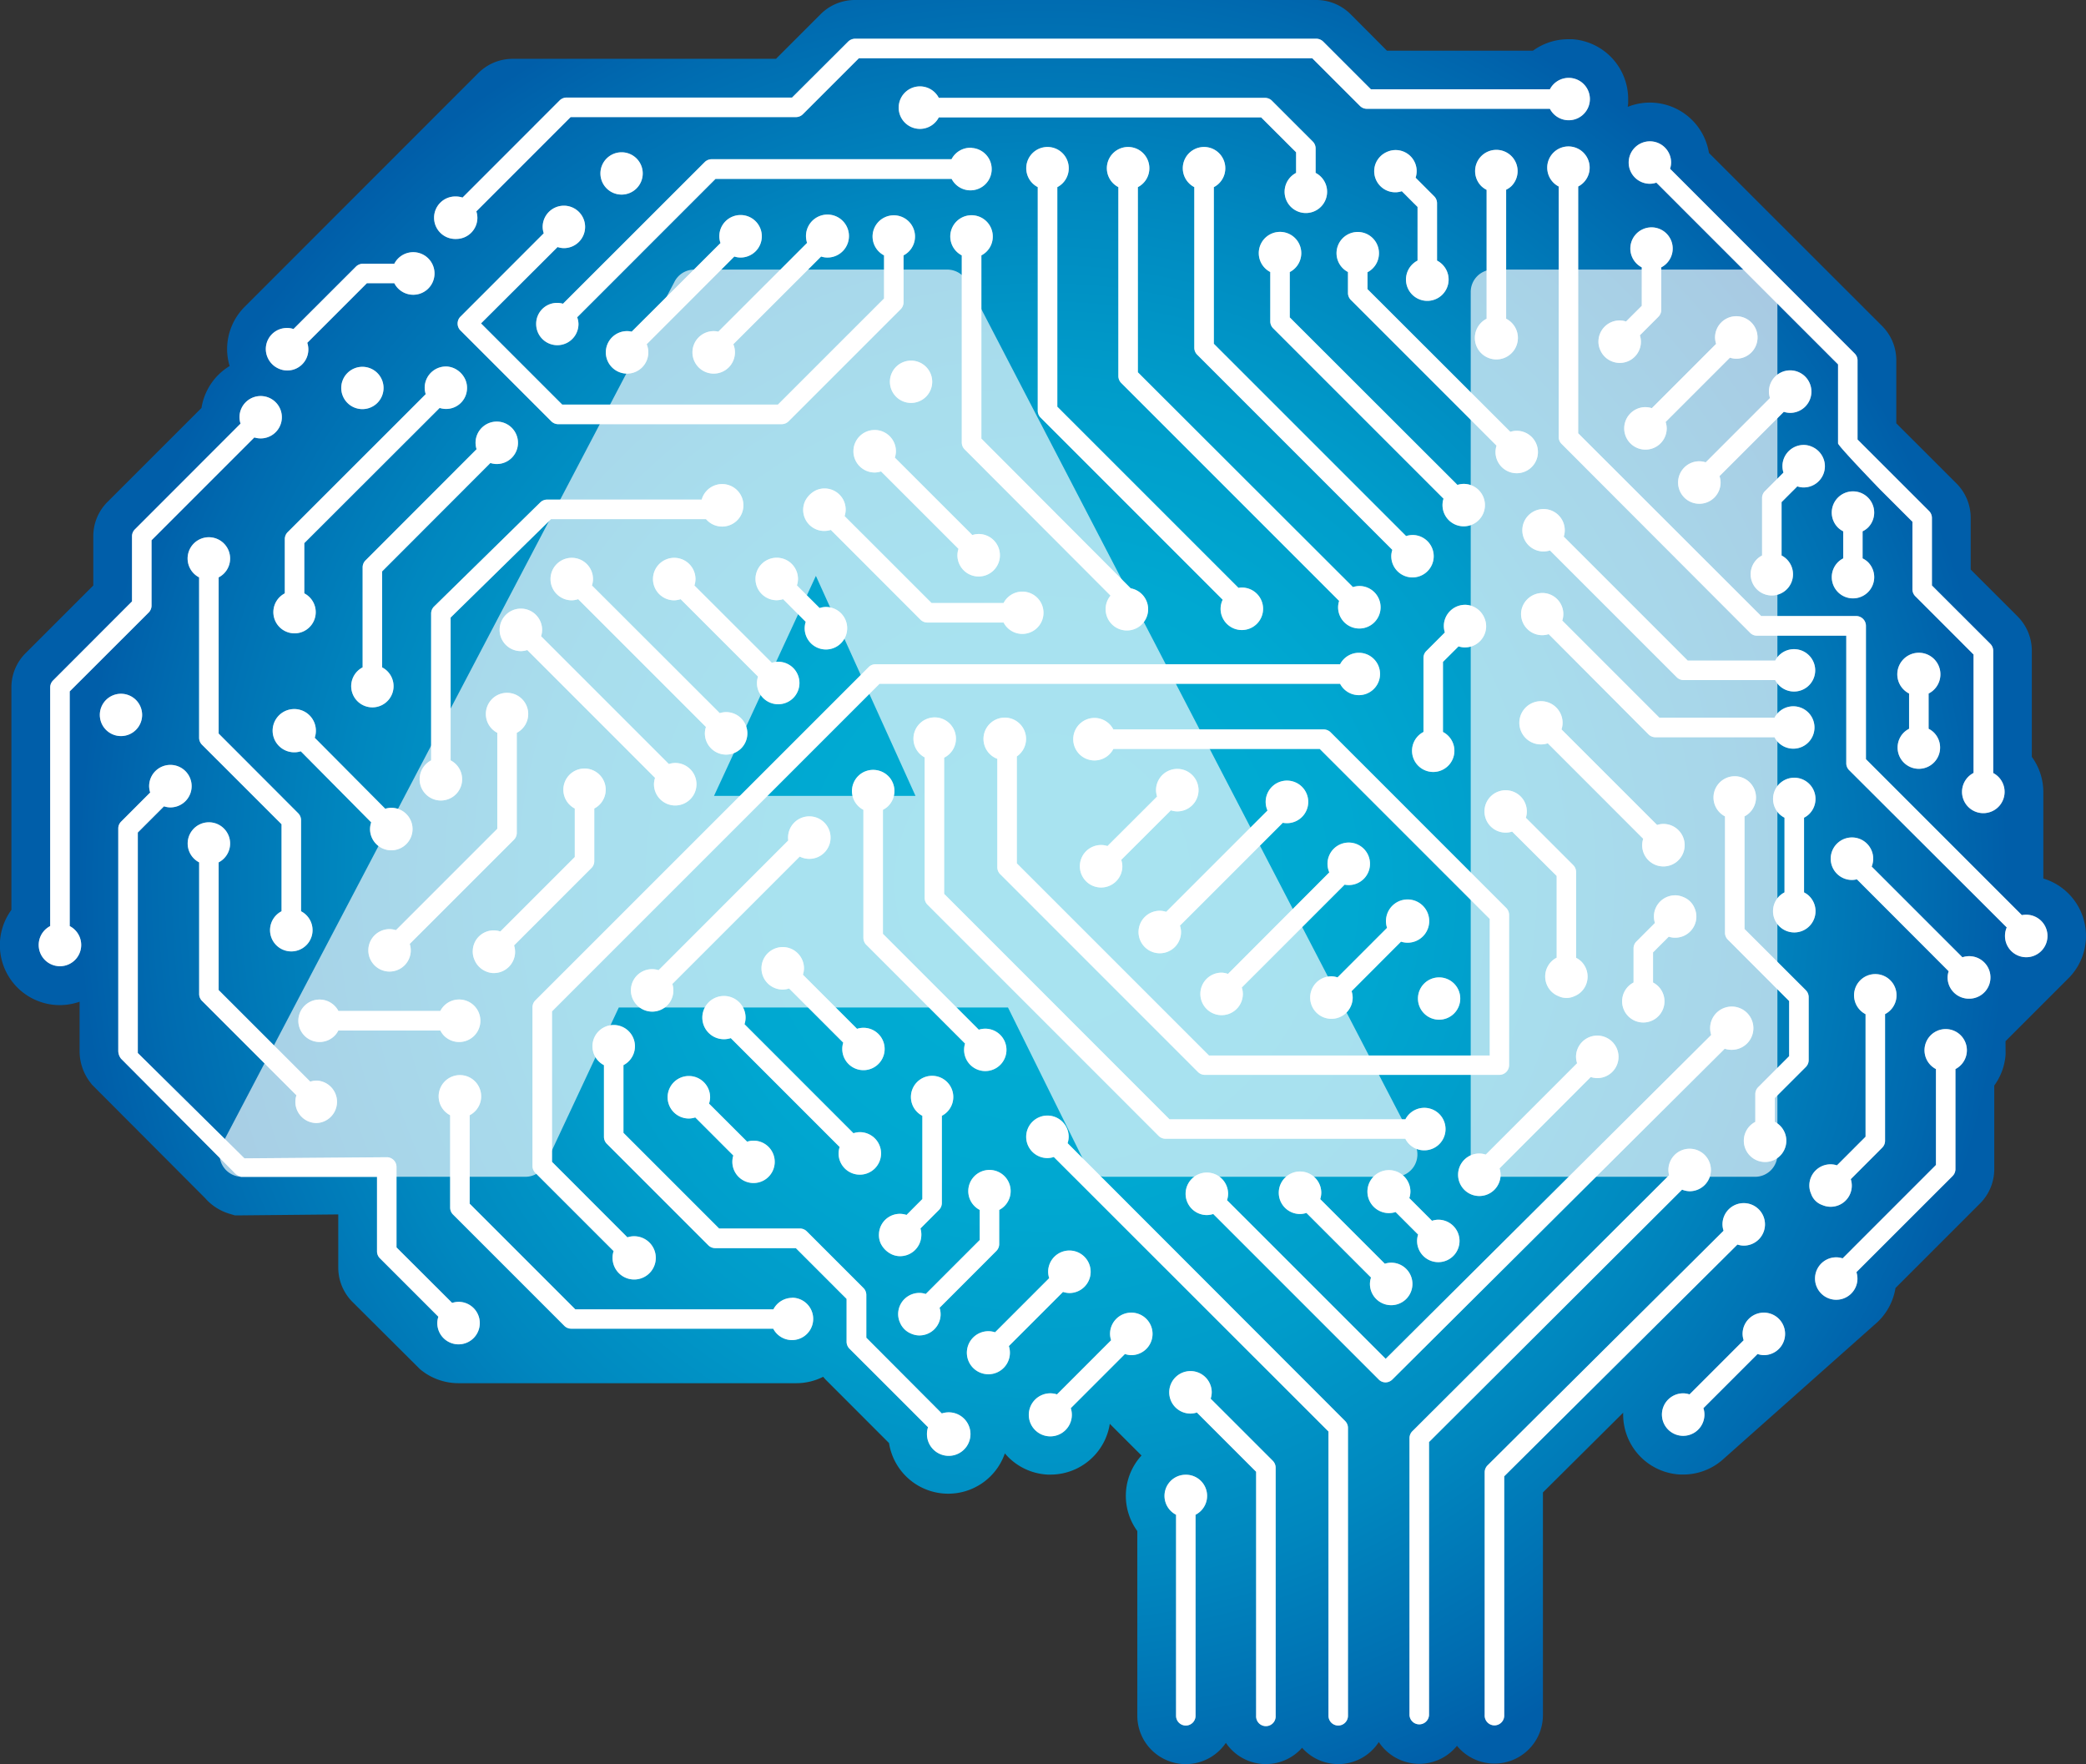 <svg xmlns="http://www.w3.org/2000/svg" xmlns:xlink="http://www.w3.org/1999/xlink" viewBox="0 0 616.42 521.28"><rect x="0" y="0" width="616.42" height="521.28" fill="#333333" stroke="none"/><defs><style>.cls-1{isolation:isolate;}.cls-2{fill:url(#ђV_KѓOѓ_ѓfЃ_ѓVѓ_ѓ_ѓXѓEѓHѓbѓ_7);}.cls-3,.cls-5{mix-blend-mode:overlay;}.cls-4{fill:#fff;}.cls-5{opacity:0.45;}.cls-6{opacity:0.66;}</style><radialGradient id="ђV_KѓOѓ_ѓfЃ_ѓVѓ_ѓ_ѓXѓEѓHѓbѓ_7" cx="308.21" cy="260.64" r="285.42" gradientUnits="userSpaceOnUse"><stop offset="0.13" stop-color="#00acd3"/><stop offset="0.32" stop-color="#00a8d1"/><stop offset="0.52" stop-color="#009cca"/><stop offset="0.72" stop-color="#0087bf"/><stop offset="0.92" stop-color="#006bb0"/><stop offset="1" stop-color="#005ea9"/></radialGradient></defs><g class="cls-1"><g id="Слой_2" data-name="Слой 2"><g id="Brain_background" data-name="Brain background"><path class="cls-2" d="M592.64,307.66l19-19a17.72,17.72,0,0,0-7.83-29.07V234.05a17.63,17.63,0,0,0-3.4-10.4V192.3a14.35,14.35,0,0,0-4.16-10.11l-13.9-13.89V153a14.38,14.38,0,0,0-4.16-10.1l-17.83-17.81V106.47a14.3,14.3,0,0,0-4.17-10.12L505,45.2a17.68,17.68,0,0,0-24-13.63c.05-.36.1-.71.13-1.08V30.4q0-.57,0-1.14a17.71,17.71,0,0,0-16.52-17.67c-.36,0-.76,0-1.2,0a17.78,17.78,0,0,0-10.42,3.39H409.85L399.1,4.19A14.35,14.35,0,0,0,389,0H252.64a14.32,14.32,0,0,0-10.12,4.17L229.31,17.38H151.49a14.36,14.36,0,0,0-10.12,4.18L72.19,90.77a17.72,17.72,0,0,0-5.08,12.41c0,.35,0,.8.06,1.34h0a16.81,16.81,0,0,0,.69,3.64,17.69,17.69,0,0,0-8.32,12.38L31.76,148.32a14.28,14.28,0,0,0-4.19,10.13V173l-20,20a14.25,14.25,0,0,0-4.2,10.13v65.73A17.7,17.7,0,0,0,17.72,297a18,18,0,0,0,5.8-1v14.67a15.2,15.2,0,0,0,3.24,9.29l.44.57L60.58,354a15.41,15.41,0,0,0,7.19,4.64l1.65.49h1.73l28.81-.28v15.73a14.33,14.33,0,0,0,4.18,10.11l19.94,19.86a17.63,17.63,0,0,0,11.41,4.17l99.82,0a17.56,17.56,0,0,0,7.93-1.89c.29.34.58.67.9,1l18.57,18.58a17.71,17.71,0,0,0,34.23,3.05,17.69,17.69,0,0,0,12.69,6.27h.13l.69,0a17.73,17.73,0,0,0,17.5-15l9.37,9.36a17.65,17.65,0,0,0-1.24,22.32V507A14.32,14.32,0,0,0,362.25,515a14.28,14.28,0,0,0,22.52,1.45,14.27,14.27,0,0,0,22.67-1.69,14.33,14.33,0,0,0,23.1,1.11,14.32,14.32,0,0,0,25.4-9.08V441l23.71-23.56c0,.17,0,.36,0,.57a17.74,17.74,0,0,0,16.91,17.7h.82a17.67,17.67,0,0,0,11.54-4.27l45.95-40.84a17.7,17.7,0,0,0,5.25-10l25-25a14.34,14.34,0,0,0,4.19-10.13v-24.7a17.69,17.69,0,0,0,3.35-9.2Z"/></g><g id="Neuro_Circuit" data-name="Neuro Circuit"><g class="cls-3"><path class="cls-4" d="M401.55,192.89a6.28,6.28,0,0,0-5.55,3.39H258.68a2.88,2.88,0,0,0-2,.85l-98.49,98.48a2.92,2.92,0,0,0-.84,2.05v46.9a2.89,2.89,0,0,0,.84,2l23.14,23.13a6.18,6.18,0,0,0-.32,1.88,6.39,6.39,0,1,0,4.39-5.95l-22.28-22.3V298.85l96.79-96.8H396a6.26,6.26,0,1,0,5.55-9.16Z"/><path class="cls-4" d="M362.08,49.75a6.28,6.28,0,1,0-9.16,5.54v47.52a2.9,2.9,0,0,0,.85,2l57.67,57.67a6.42,6.42,0,0,0-.3,1.46,6.27,6.27,0,1,0,6.69-5.84,6.39,6.39,0,0,0-2.32.3l-56.82-56.82V55.3A6.26,6.26,0,0,0,362.08,49.75Z"/><path class="cls-4" d="M407.46,75.44a6.27,6.27,0,1,0-9.13,4.94v6.25a2.92,2.92,0,0,0,.85,2l43.05,43.05a6.87,6.87,0,0,0-.29,1.46,6.27,6.27,0,1,0,6.69-5.83,6,6,0,0,0-2.32.29L404.1,85.44v-5A6.27,6.27,0,0,0,407.46,75.44Z"/><path class="cls-4" d="M384.5,75.44a6.28,6.28,0,1,0-9.13,4.94V95a2.89,2.89,0,0,0,.84,2l50.36,50.36a5.91,5.91,0,0,0-.29,1.46A6.27,6.27,0,1,0,433,143a6,6,0,0,0-2.32.29L381.13,93.79V80.39A6.28,6.28,0,0,0,384.5,75.44Z"/><path class="cls-4" d="M117,274.85a7,7,0,0,0-1.46-.29,6.27,6.27,0,1,0,5.83,6.68,6.41,6.41,0,0,0-.29-2.32l30.79-30.79a2.87,2.87,0,0,0,.84-2V216.54a6.26,6.26,0,1,0-5.76,0V244.9Z"/><path class="cls-4" d="M143.51,287a6.2,6.2,0,0,0,2,.52,6.29,6.29,0,0,0,6.69-5.84,6.38,6.38,0,0,0-.29-2.32l22.86-22.87a2.87,2.87,0,0,0,.84-2V238.91a6.26,6.26,0,1,0-5.76,0v14.33l-22,22a6.18,6.18,0,0,0-8.14,5.54,6.14,6.14,0,0,0,.51,2.87A6.29,6.29,0,0,0,143.51,287Z"/><path class="cls-4" d="M144.91,136.81a7,7,0,0,0,1.46.29,6.27,6.27,0,1,0-5.83-6.69,6.47,6.47,0,0,0,.29,2.33L108,165.6a2.91,2.91,0,0,0-.84,2V197.2a6.26,6.26,0,1,0,5.76,0V168.84Z"/><path class="cls-4" d="M134.19,108.83a6.2,6.2,0,0,0-2-.52,6.28,6.28,0,0,0-6.68,5.84,6.38,6.38,0,0,0,.29,2.32L85,157.25a2.93,2.93,0,0,0-.84,2v16.08a6.26,6.26,0,1,0,5.76,0V160.49l40-39.95A6.18,6.18,0,0,0,138,115a6.1,6.1,0,0,0-.51-2.86A6.65,6.65,0,0,0,134.19,108.83Z"/><path class="cls-4" d="M462.09,158.56a5.73,5.73,0,0,0,.29-1.46,6.27,6.27,0,1,0-6.68,5.84,6.38,6.38,0,0,0,2.32-.29l37.47,37.47a2.91,2.91,0,0,0,2,.84h27.09a6.26,6.26,0,1,0,0-5.76H498.73Z"/><path class="cls-4" d="M450,179a6.19,6.19,0,0,0-.51,2,6.27,6.27,0,0,0,5.83,6.68,6.38,6.38,0,0,0,2.32-.29L487.14,217a2.9,2.9,0,0,0,2,.85h35.23a6.26,6.26,0,1,0,0-5.77h-34l-28.71-28.71a6.22,6.22,0,0,0-5.54-8.14A6.35,6.35,0,0,0,450,179Z"/><path class="cls-4" d="M237.87,148.16a6.22,6.22,0,0,0,5.32,8.72,6.61,6.61,0,0,0,2.32-.29L272,183.1a2.9,2.9,0,0,0,2,.85h22.56a6.25,6.25,0,1,0,0-5.77H275.27L249.58,152.5a6.42,6.42,0,0,0,.3-1.46,6.23,6.23,0,0,0-8.71-6.18A7,7,0,0,0,237.87,148.16Z"/><path class="cls-4" d="M544.5,371.83a7,7,0,0,0-1.46-.29,6.27,6.27,0,1,0,5.83,6.69,6.38,6.38,0,0,0-.29-2.32L577,347.5a2.89,2.89,0,0,0,.84-2V315.9a6.26,6.26,0,1,0-5.76,0v28.34Z"/><path class="cls-4" d="M465.2,294.38a6.21,6.21,0,0,0,1.79-1.07,6.28,6.28,0,0,0,.6-8.86,6.18,6.18,0,0,0-1.85-1.43V257.64a2.89,2.89,0,0,0-.84-2l-14-14a6.26,6.26,0,1,0-4.06,4.09L460,258.83V283a5.56,5.56,0,0,0-1.24.82,6.28,6.28,0,0,0-.6,8.86,6.18,6.18,0,0,0,2.38,1.67A5.47,5.47,0,0,0,465.2,294.38Z"/><path class="cls-4" d="M269.25,394.08a6.19,6.19,0,0,0,2,.51,6.27,6.27,0,0,0,6.69-5.83,6.36,6.36,0,0,0-.29-2.32l16.77-16.79a2.9,2.9,0,0,0,.85-2V357.52a6.26,6.26,0,1,0-5.76,0v8.89l-15.95,15.95a6.2,6.2,0,0,0-1.46-.3,6.27,6.27,0,0,0-6.68,5.84,6.1,6.1,0,0,0,.51,2.86A6,6,0,0,0,269.25,394.08Z"/><path class="cls-4" d="M263.55,370.66a6,6,0,0,0,2,.51,6.27,6.27,0,0,0,6.69-5.83A6.38,6.38,0,0,0,272,363l5.48-5.49a2.89,2.89,0,0,0,.84-2v-25.8a6.26,6.26,0,1,0-5.76,0V354.3L267.88,359a6.18,6.18,0,0,0-8.14,5.54,6.1,6.1,0,0,0,.5,2.86A6.9,6.9,0,0,0,263.55,370.66Z"/><path class="cls-4" d="M497.43,265.08a6.19,6.19,0,0,0-2-.51,6.28,6.28,0,0,0-6.68,5.84,6.38,6.38,0,0,0,.29,2.32l-5.48,5.48a2.89,2.89,0,0,0-.84,2v10.11a6.26,6.26,0,1,0,5.76,0v-8.9l4.64-4.64a5.91,5.91,0,0,0,1.46.29,6.27,6.27,0,0,0,6.69-5.83,6.14,6.14,0,0,0-.51-2.87A5.85,5.85,0,0,0,497.43,265.08Z"/><path class="cls-4" d="M435.36,179.24a6.19,6.19,0,0,0-2-.51,6.29,6.29,0,0,0-6.69,5.84,6.38,6.38,0,0,0,.29,2.32l-5.48,5.48a2.89,2.89,0,0,0-.84,2v21.92a6.26,6.26,0,1,0,5.76,0v-20.7L431,191a6.41,6.41,0,0,0,1.46.29,6.27,6.27,0,0,0,6.69-5.83,6.14,6.14,0,0,0-.51-2.87A6.32,6.32,0,0,0,435.36,179.24Z"/><path class="cls-4" d="M535.42,132a6.19,6.19,0,0,0-2-.51,6.29,6.29,0,0,0-6.69,5.84,6.38,6.38,0,0,0,.29,2.32l-5.48,5.49a2.85,2.85,0,0,0-.84,2v17a6.26,6.26,0,1,0,5.76,0V148.37l4.65-4.65a6.2,6.2,0,0,0,1.46.3,6.27,6.27,0,0,0,6.68-5.84,6.14,6.14,0,0,0-.5-2.87A6.33,6.33,0,0,0,535.42,132Z"/><path class="cls-4" d="M406.6,48.1a6.23,6.23,0,0,0,6.18,8.7,6.42,6.42,0,0,0,1.46-.3l4.65,4.65V77a6.3,6.3,0,1,0,5.76,0V60a2.9,2.9,0,0,0-.85-2l-5.48-5.49a6.36,6.36,0,0,0,.3-2.32,6.22,6.22,0,0,0-8.72-5.32A6.35,6.35,0,0,0,406.6,48.1Z"/><path class="cls-4" d="M82.39,108.94a6.21,6.21,0,0,0,8.41-7.64l17.61-17.61h8.11a6.29,6.29,0,1,0,0-5.76h-9.32a2.93,2.93,0,0,0-2,.84L86.73,97.22a6,6,0,0,0-2.32-.29,6.21,6.21,0,0,0-5.33,8.71A6.35,6.35,0,0,0,82.39,108.94Z"/><path class="cls-4" d="M476.16,106.72a6.24,6.24,0,0,0,8.43-7.64l5.48-5.49a2.89,2.89,0,0,0,.84-2V79a6.26,6.26,0,1,0-5.76,0V90.36L480.5,95a6.2,6.2,0,0,0-1.46-.3,6.27,6.27,0,0,0-6.68,5.84,6,6,0,0,0,.51,2.87A6.24,6.24,0,0,0,476.16,106.72Z"/><path class="cls-4" d="M538.48,356.07a6.24,6.24,0,0,0,8.43-7.64l9.29-9.31a2.85,2.85,0,0,0,.84-2V299.66a6.26,6.26,0,0,0-2.45-11.81,6.27,6.27,0,0,0-3.31,11.83v36.21l-8.46,8.46a5.82,5.82,0,0,0-1.46-.29,6.26,6.26,0,0,0-6.68,5.83,6,6,0,0,0,.51,2.87A5.33,5.33,0,0,0,538.48,356.07Z"/><path class="cls-4" d="M255.69,227.93a6.26,6.26,0,0,0-.55,11.37v37.83a2.92,2.92,0,0,0,.85,2.05l29.19,29.18a6.26,6.26,0,1,0,4.06-4.09l-28.33-28.33V239.29a6.73,6.73,0,0,0,1.25-.82,6.28,6.28,0,0,0,.6-8.86,6.35,6.35,0,0,0-7.06-1.68Z"/><path class="cls-4" d="M339.64,49.75a6.28,6.28,0,1,0-9.16,5.54v55.87a2.89,2.89,0,0,0,.84,2l64.4,64.4a6.49,6.49,0,0,0-.31,1.88,6.28,6.28,0,1,0,6.28-6.28,6.51,6.51,0,0,0-1.89.32L336.24,110V55.3A6.27,6.27,0,0,0,339.64,49.75Z"/><path class="cls-4" d="M267,89.39V75.46a6.27,6.27,0,1,0-5.76,0V88.2l-31.37,31.36H166.14l-24-24L164.76,73a6.13,6.13,0,0,0,1.88.32,6.27,6.27,0,1,0-6.28-6.27,6.18,6.18,0,0,0,.32,1.88L136.06,93.57a2.89,2.89,0,0,0,0,4.07l26.85,26.85a2.94,2.94,0,0,0,2,.85h66.12a2.94,2.94,0,0,0,2-.85l33.06-33.06A2.93,2.93,0,0,0,267,89.39Z"/><path class="cls-4" d="M315.82,49.75a6.28,6.28,0,1,0-9.16,5.54v66.12a2.86,2.86,0,0,0,.85,2l53.8,53.81a6.12,6.12,0,0,0-.62,2.66,6.28,6.28,0,1,0,6.28-6.27,5.78,5.78,0,0,0-1,.1l-53.53-53.53V55.3A6.27,6.27,0,0,0,315.82,49.75Z"/><path class="cls-4" d="M293.37,69.92a6.28,6.28,0,1,0-9.16,5.54V130.8a2.9,2.9,0,0,0,.85,2L328.17,176a6.21,6.21,0,0,0-1.45,4,6.28,6.28,0,1,0,7.4-6.16L290,129.61V75.46A6.23,6.23,0,0,0,293.37,69.92Z"/><path class="cls-4" d="M513.09,106a6.28,6.28,0,1,0-6.29-6.27,6.5,6.5,0,0,0,.32,1.88l-19,19a6.49,6.49,0,0,0-1.88-.31,6.28,6.28,0,1,0,6.28,6.27,6.18,6.18,0,0,0-.32-1.88l19-19A6.19,6.19,0,0,0,513.09,106Z"/><path class="cls-4" d="M534.47,313.29V294.6a2.93,2.93,0,0,0-.84-2l-18.12-18.1V241.23a6.28,6.28,0,1,0-5.77,0v34.42a2.89,2.89,0,0,0,.84,2L528.7,295.8v16.29l-9.15,9.16a2.9,2.9,0,0,0-.85,2v8.25a6.28,6.28,0,1,0,5.77,0v-7.06l9.16-9.16A2.89,2.89,0,0,0,534.47,313.29Z"/><path class="cls-4" d="M387.87,41.77l-12-12a2.88,2.88,0,0,0-2-.85H277.42a6.28,6.28,0,1,0,0,5.77h95.26L383,45v6.09a6.28,6.28,0,1,0,5.77,0V43.81A2.88,2.88,0,0,0,387.87,41.77Z"/><path class="cls-4" d="M446.62,55a6.28,6.28,0,1,0-8.88,0,6.4,6.4,0,0,0,1.56,1.1V94.19a5.92,5.92,0,0,0-1.55,1.1,6.36,6.36,0,1,0,7.32-1.11V56.06A6.18,6.18,0,0,0,446.62,55Z"/><path class="cls-4" d="M472,318.57a6.28,6.28,0,1,0-6.28-6.27,6.43,6.43,0,0,0,.32,1.87l-27,27a6.18,6.18,0,0,0-1.88-.32,6.28,6.28,0,1,0,6.27,6.28,6.44,6.44,0,0,0-.31-1.88l26.95-27A6.24,6.24,0,0,0,472,318.57Z"/><path class="cls-4" d="M581.8,295.1a6.28,6.28,0,1,0-1.9-12.23l-26.81-26.81a6.39,6.39,0,0,0,.45-2.32,6.28,6.28,0,1,0-6.27,6.28,6.17,6.17,0,0,0,1.44-.19L575.84,287a6.05,6.05,0,0,0-.32,1.86A6.28,6.28,0,0,0,581.8,295.1Z"/><path class="cls-4" d="M529,122a6.28,6.28,0,1,0-6.28-6.27,6.18,6.18,0,0,0,.32,1.88l-19,19a6.49,6.49,0,0,0-1.88-.31,6.28,6.28,0,1,0,6.28,6.27,6.18,6.18,0,0,0-.32-1.88l19-19A6.19,6.19,0,0,0,529,122Z"/><path class="cls-4" d="M342.72,269.12A6.28,6.28,0,1,0,349,275.4a6.13,6.13,0,0,0-.32-1.88l30.4-30.4a6,6,0,0,0,1.21.12,6.29,6.29,0,1,0-5.74-3.74L344.6,269.44A6.18,6.18,0,0,0,342.72,269.12Z"/><path class="cls-4" d="M361,287.41a6.28,6.28,0,1,0,6.27,6.27,6.18,6.18,0,0,0-.32-1.88l30.39-30.39a6.89,6.89,0,0,0,1.21.12,6.28,6.28,0,1,0-6.27-6.28,6.47,6.47,0,0,0,.53,2.53l-29.94,30A6.11,6.11,0,0,0,361,287.41Z"/><path class="cls-4" d="M420.84,339.91a6.28,6.28,0,1,0-5.54-9.16H345.6L279,264.13V223.89a6.28,6.28,0,1,0-5.76-.09v41.53a2.85,2.85,0,0,0,.84,2l68.3,68.31a2.9,2.9,0,0,0,2,.85h70.9A6.23,6.23,0,0,0,420.84,339.91Z"/><path class="cls-4" d="M325.38,249.69a6.28,6.28,0,1,0,6.28,6.27,6.13,6.13,0,0,0-.33-1.88L346,239.44a6.18,6.18,0,0,0,1.88.32,6.28,6.28,0,1,0-6.27-6.28,6.56,6.56,0,0,0,.31,1.89L327.26,250A5.89,5.89,0,0,0,325.38,249.69Z"/><path class="cls-4" d="M393.44,288.49a6.28,6.28,0,1,0,6.28,6.28,6.57,6.57,0,0,0-.32-1.89L414,278.25a6.55,6.55,0,0,0,1.88.31,6.39,6.39,0,1,0-6-4.39l-14.64,14.64A6.18,6.18,0,0,0,393.44,288.49Z"/><path class="cls-4" d="M445.1,316.76a2.89,2.89,0,0,0,.84-2V270.3a2.9,2.9,0,0,0-.84-2l-51.91-51.92a2.93,2.93,0,0,0-2-.84H329a6.28,6.28,0,1,0,0,5.77h61l50.23,50.23v40.35H357.25l-56.77-56.77v-31.6a6.29,6.29,0,1,0-5.77.71v32.08a2.9,2.9,0,0,0,.85,2L354,316.76a2.9,2.9,0,0,0,2,.85h87A2.9,2.9,0,0,0,445.1,316.76Z"/><path class="cls-4" d="M162.83,153.39h45.79a6.28,6.28,0,1,0-1.27-5.76H161.64a2.87,2.87,0,0,0-2,.84l-31.4,30.78a2.93,2.93,0,0,0-.84,2v43.43a6.28,6.28,0,1,0,5.76,0V182.48Z"/><path class="cls-4" d="M234.1,383.5a6.28,6.28,0,0,0-5.55,3.39H170l-31.21-31.21V329.54a6.28,6.28,0,1,0-5.77,0v27.34a2.9,2.9,0,0,0,.85,2l32.89,32.89a2.83,2.83,0,0,0,2,.84h59.73a6.26,6.26,0,1,0,5.55-9.15Z"/><path class="cls-4" d="M376.11,431.65,357.76,413.3a6.49,6.49,0,0,0,.31-1.88,6.28,6.28,0,1,0-6.27,6.28,6.18,6.18,0,0,0,1.88-.32l17.51,17.51V507a2.89,2.89,0,1,0,5.77,0V433.69A2.93,2.93,0,0,0,376.11,431.65Z"/><path class="cls-4" d="M350.41,435.77a6.25,6.25,0,0,0-2.88,11.82V507a2.88,2.88,0,1,0,5.76,0V447.59a6.25,6.25,0,0,0-2.88-11.82Z"/><path class="cls-4" d="M499.29,352a6.28,6.28,0,1,0-6.27-6.28,6.09,6.09,0,0,0,.21,1.54l-75.87,75.65a2.9,2.9,0,0,0-.85,2v81.9a2.89,2.89,0,0,0,5.77,0v-80.7l74.78-74.58A6.36,6.36,0,0,0,499.29,352Z"/><path class="cls-4" d="M232.93,248.35l-38.32,38.33a6.25,6.25,0,0,0-6.32,10.39,6.25,6.25,0,0,0,10.39-6.32l37.64-37.64a6.28,6.28,0,1,0-3.39-4.76Z"/><path class="cls-4" d="M511.67,310.21a6.39,6.39,0,1,0-6-4.39l-96.2,95.7-46.88-46.87a6.18,6.18,0,0,0,.32-1.88,6.28,6.28,0,1,0-6.27,6.27,6.11,6.11,0,0,0,1.87-.32l48.92,48.92a2.83,2.83,0,0,0,2,.84,2.89,2.89,0,0,0,2-.84l98.23-97.75A6.24,6.24,0,0,0,511.67,310.21Z"/><path class="cls-4" d="M315.48,337.8a6.5,6.5,0,0,0,.32-1.88,6.28,6.28,0,1,0-6.28,6.28,6.18,6.18,0,0,0,1.88-.32L392.57,423V507a2.88,2.88,0,1,0,5.76,0v-85.1a2.87,2.87,0,0,0-.84-2Z"/><path class="cls-4" d="M134.8,70.61a6.26,6.26,0,0,0,6.27-6.27,6.49,6.49,0,0,0-.31-1.88L168.62,34.6h66.63a2.88,2.88,0,0,0,2-.85l16.55-16.54H387.77l14.11,14.1a2.87,2.87,0,0,0,2,.84H458a6.26,6.26,0,1,0,0-5.76H405.11L391,12.28a2.93,2.93,0,0,0-2-.84H252.64a3,3,0,0,0-2,.84L234.05,28.83H167.43a2.9,2.9,0,0,0-2.05.84l-28.7,28.71a6.18,6.18,0,0,0-1.88-.32,6.28,6.28,0,1,0,0,12.55Z"/><path class="cls-4" d="M571.47,203.82a6.37,6.37,0,1,0-7.33,1.11v10.42a6.54,6.54,0,0,0-1.55,1.1,6.28,6.28,0,1,0,8.87,0,6.09,6.09,0,0,0-1.55-1.1V204.93A6.18,6.18,0,0,0,571.47,203.82Z"/><path class="cls-4" d="M552,155.89a6.27,6.27,0,1,0-8.88,0,6.36,6.36,0,0,0,1.56,1.11v8a6.13,6.13,0,0,0-1.55,1.11,6.27,6.27,0,1,0,8.87,0A6.18,6.18,0,0,0,550.4,165v-8A6.18,6.18,0,0,0,552,155.89Z"/><path class="cls-4" d="M218.84,76.1a6.28,6.28,0,1,0-6.28-6.28,6,6,0,0,0,.35,2L186.66,98a6.1,6.1,0,0,0-1.36-.16,6.28,6.28,0,1,0,6.28,6.28,6.19,6.19,0,0,0-.48-2.4L217,75.8A6,6,0,0,0,218.84,76.1Z"/><path class="cls-4" d="M244.44,76.1a6.35,6.35,0,1,0-5.94-4.33L212.26,98a6.1,6.1,0,0,0-1.36-.16,6.28,6.28,0,1,0,6.28,6.28,6.19,6.19,0,0,0-.48-2.4L242.64,75.8A6,6,0,0,0,244.44,76.1Z"/><path class="cls-4" d="M316,382.08a6.28,6.28,0,1,0-6.27-6.28,6.17,6.17,0,0,0,.31,1.88l-16,16a6.06,6.06,0,0,0-1.59-.31,6.36,6.36,0,1,0,5.67,4.38l16-16A6.63,6.63,0,0,0,316,382.08Z"/><path class="cls-4" d="M334.3,400.43a6.28,6.28,0,1,0-6.28-6.28,6.18,6.18,0,0,0,.32,1.88l-16,16a6.48,6.48,0,0,0-1.6-.31,6.36,6.36,0,1,0,5.68,4.38l16-16A6.24,6.24,0,0,0,334.3,400.43Z"/><path class="cls-4" d="M521.22,400.43a6.28,6.28,0,1,0-6.28-6.28,6.18,6.18,0,0,0,.32,1.88l-16,16a6.48,6.48,0,0,0-1.6-.31,6.28,6.28,0,1,0,6,6.55,6,6,0,0,0-.3-2.17l16-16A6.24,6.24,0,0,0,521.22,400.43Z"/><path class="cls-4" d="M215.91,306.72l32.21,32.21a6.5,6.5,0,0,0-.32,1.88,6.28,6.28,0,1,0,6.28-6.27,6.18,6.18,0,0,0-1.88.32L220,302.64a6.13,6.13,0,0,0,.32-1.88,6.39,6.39,0,1,0-4.39,6Z"/><path class="cls-4" d="M386.05,358.41l19.09,19.09a6.18,6.18,0,0,0-.32,1.88,6.28,6.28,0,1,0,6.27-6.27,6.43,6.43,0,0,0-1.87.31l-19.09-19.09a6.44,6.44,0,0,0,.31-1.88,6.28,6.28,0,1,0-6.28,6.28A6.19,6.19,0,0,0,386.05,358.41Z"/><path class="cls-4" d="M205.45,330.19l11.25,11.25a6.26,6.26,0,1,0,5.67-4.38,6,6,0,0,0-1.59.3l-11.26-11.25a6.18,6.18,0,0,0,.32-1.88,6.28,6.28,0,1,0-6.28,6.28A6.19,6.19,0,0,0,205.45,330.19Z"/><path class="cls-4" d="M233.18,292.09l16,16a6.26,6.26,0,1,0,5.67-4.38,6,6,0,0,0-1.59.3l-16-16a6.18,6.18,0,0,0,.32-1.88,6.28,6.28,0,1,0-6.28,6.28A6.19,6.19,0,0,0,233.18,292.09Z"/><path class="cls-4" d="M412.37,358.11l6.69,6.69a6,6,0,0,0-.3,2.17,6.27,6.27,0,1,0,6-6.55,6.48,6.48,0,0,0-1.6.31l-6.7-6.7a6.18,6.18,0,0,0,.32-1.88,6.35,6.35,0,1,0-4.39,6Z"/><path class="cls-4" d="M457.34,219.61l28.23,28.24a6.48,6.48,0,0,0-.3,2.17,6.28,6.28,0,1,0,6-6.55,6,6,0,0,0-1.59.3l-28.25-28.24a6.18,6.18,0,0,0,.32-1.88,6.39,6.39,0,1,0-4.39,6Z"/><path class="cls-4" d="M527.33,241.62v22.07a6.46,6.46,0,0,0-1.75,1.32,6.28,6.28,0,1,0,8.87-.4,5.93,5.93,0,0,0-1.35-.91V241.62a6,6,0,0,0,1.55-1.11,6.27,6.27,0,1,0-8.87,0A6.18,6.18,0,0,0,527.33,241.62Z"/><path class="cls-4" d="M130.12,298.72H100A6.13,6.13,0,0,0,98.66,297a6.27,6.27,0,1,0,.4,8.86,5.72,5.72,0,0,0,.91-1.35h30.16a6.16,6.16,0,0,0,1.1,1.55,6.28,6.28,0,1,0,0-8.87A6.44,6.44,0,0,0,130.12,298.72Z"/><path class="cls-4" d="M201.12,177.05,224,199.93a6.18,6.18,0,0,0-.32,1.88,6.28,6.28,0,1,0,6.27-6.27,6.37,6.37,0,0,0-1.87.31L205.2,173a6.18,6.18,0,0,0,.32-1.88,6.28,6.28,0,1,0-6.28,6.27A6.49,6.49,0,0,0,201.12,177.05Z"/><path class="cls-4" d="M260.35,139.3l22.89,22.88a6.18,6.18,0,0,0-.32,1.88,6.28,6.28,0,1,0,6.27-6.27,6.43,6.43,0,0,0-1.87.31l-22.89-22.88a6.18,6.18,0,0,0,.32-1.88,6.28,6.28,0,1,0-6.28,6.28A6.13,6.13,0,0,0,260.35,139.3Z"/><path class="cls-4" d="M231.4,177.05l6.69,6.69a6.48,6.48,0,0,0-.3,2.17,6.28,6.28,0,1,0,6-6.55,6.4,6.4,0,0,0-1.59.31l-6.71-6.7a6.18,6.18,0,0,0,.32-1.88,6.28,6.28,0,1,0-6.28,6.27A6.5,6.5,0,0,0,231.4,177.05Z"/><path class="cls-4" d="M88.88,222l20.81,21a6.19,6.19,0,0,0-.34,2.16,6.28,6.28,0,1,0,6.08-6.46,6.38,6.38,0,0,0-1.59.28L93,218a6.18,6.18,0,0,0,.34-1.87A6.39,6.39,0,1,0,88.88,222Z"/><path class="cls-4" d="M170.85,177.05l37.76,37.76a6.18,6.18,0,0,0-.32,1.88,6.28,6.28,0,1,0,6.28-6.27,6.12,6.12,0,0,0-1.88.31L174.92,173a6.18,6.18,0,0,0,.32-1.88,6.28,6.28,0,1,0-6.28,6.27A6.56,6.56,0,0,0,170.85,177.05Z"/><path class="cls-4" d="M155.81,192.08l37.76,37.77a6.38,6.38,0,0,0-.32,1.88,6.28,6.28,0,1,0,6.28-6.28,6.18,6.18,0,0,0-1.88.32L159.89,188a6.11,6.11,0,0,0,.31-1.87,6.28,6.28,0,1,0-6.27,6.27A6.18,6.18,0,0,0,155.81,192.08Z"/><path class="cls-4" d="M71.22,347.73l40.19,0V369.8a2.89,2.89,0,0,0,.84,2l17.29,17.28a6.13,6.13,0,0,0-.32,1.88,6.28,6.28,0,1,0,6.27-6.28,6.18,6.18,0,0,0-1.88.32L117.17,368.6V344.83a2.87,2.87,0,0,0-2.88-2.88l-42.06.33L40.72,311.15V246l7.74-7.74a6.13,6.13,0,0,0,1.88.32,6.28,6.28,0,1,0-6.27-6.28,6.49,6.49,0,0,0,.31,1.88l-8.58,8.59a2.86,2.86,0,0,0-.85,2v65.81a3.8,3.8,0,0,0,.85,2.29L69,346.24A4.67,4.67,0,0,0,71.22,347.73Z"/><path class="cls-4" d="M255.1,380.55l-16.7-16.7a2.87,2.87,0,0,0-2-.84H212.5l-28.27-28.27v-20a6.28,6.28,0,1,0-5.76,0v21.23a2.93,2.93,0,0,0,.84,2l30,30a2.93,2.93,0,0,0,2,.84h23.86l15,15v12.7a2.93,2.93,0,0,0,.84,2l23.23,23.22a6.18,6.18,0,0,0-.32,1.88,6.43,6.43,0,1,0,4.39-5.95L256,395.28V382.59A2.9,2.9,0,0,0,255.1,380.55Z"/><path class="cls-4" d="M93.56,331.85a6.28,6.28,0,0,0,0-12.55,6.49,6.49,0,0,0-1.88.31L64.61,292.55V254.82a6.27,6.27,0,1,0-5.76,0v38.93a2.89,2.89,0,0,0,.84,2l27.91,27.9a6.18,6.18,0,0,0-.32,1.88A6.28,6.28,0,0,0,93.56,331.85Z"/><path class="cls-4" d="M68,165.06a6.28,6.28,0,1,0-9.16,5.55V218a2.92,2.92,0,0,0,.84,2.05l23.52,23.51v25.71a6.28,6.28,0,1,0,5.76,0V242.31a2.91,2.91,0,0,0-.84-2L64.61,216.76V170.61A6.25,6.25,0,0,0,68,165.06Z"/><path class="cls-4" d="M20.6,273.69V204.3L43.93,181a2.94,2.94,0,0,0,.85-2V159.64l30.38-30.38a6.26,6.26,0,1,0-4.39-5.95,6.43,6.43,0,0,0,.31,1.87L39.86,156.42a2.86,2.86,0,0,0-.85,2v19.29L15.68,201.07a2.88,2.88,0,0,0-.85,2v70.58a6.28,6.28,0,1,0,5.77,0Z"/><path class="cls-4" d="M598.7,270.29a6.36,6.36,0,0,0-1.24.12l-46.07-46.08V184.91a2.9,2.9,0,0,0-2.88-2.88H520.42l-54.06-54V55.11a6.27,6.27,0,1,0-5.76,0v74.05a2.89,2.89,0,0,0,.84,2L517.18,187a2.83,2.83,0,0,0,2,.84h26.4v37.74a2.9,2.9,0,0,0,.85,2L593,274.05a6.2,6.2,0,0,0-.52,2.51,6.28,6.28,0,1,0,6.27-6.27Z"/><path class="cls-4" d="M589,228.51V192.3a2.91,2.91,0,0,0-.85-2.05L570.89,173V153a2.93,2.93,0,0,0-.84-2l-21.14-21.13V106.47a2.85,2.85,0,0,0-.84-2L493.51,49.87a6.16,6.16,0,0,0,.31-1.83,6.27,6.27,0,1,0-6.27,6.26,6,6,0,0,0,1.91-.33l53.69,53.7V131c0,.76,12,13.18,12.52,13.72l9.46,9.45v20a2.89,2.89,0,0,0,.84,2l17.22,17.23v35a6.29,6.29,0,1,0,5.77,0Z"/><path class="cls-4" d="M287.18,43.68a6.25,6.25,0,0,0-6,3.37H210.25a2.93,2.93,0,0,0-2,.84L166.36,89.75a6.18,6.18,0,0,0-7.92,6,6.25,6.25,0,1,0,12.5,0,6,6,0,0,0-.38-2l40.88-40.89h69.77a6.27,6.27,0,1,0,6-9.14Z"/><path class="cls-4" d="M444.5,506.8V436.23l68.92-68.48a6.18,6.18,0,0,0,1.88.32A6.28,6.28,0,1,0,509,361.8a6.11,6.11,0,0,0,.32,1.87L439.58,433a2.9,2.9,0,0,0-.85,2v71.77a2.89,2.89,0,1,0,5.77,0Z"/><path class="cls-4" d="M189.93,51.25A6.25,6.25,0,1,1,183.69,45,6.24,6.24,0,0,1,189.93,51.25Z"/><path class="cls-4" d="M275.47,112.81a6.25,6.25,0,1,1-6.25-6.25A6.25,6.25,0,0,1,275.47,112.81Z"/><path class="cls-4" d="M113.34,114.64a6.25,6.25,0,1,1-6.25-6.25A6.25,6.25,0,0,1,113.34,114.64Z"/><path class="cls-4" d="M431.51,295.06a6.25,6.25,0,1,1-6.25-6.25A6.25,6.25,0,0,1,431.51,295.06Z"/><path class="cls-4" d="M42,211.2A6.25,6.25,0,1,1,35.77,205,6.25,6.25,0,0,1,42,211.2Z"/></g><g class="cls-5"><path class="cls-4" d="M401.55,192.89a6.28,6.28,0,0,0-5.55,3.39H258.68a2.88,2.88,0,0,0-2,.85l-98.49,98.48a2.92,2.92,0,0,0-.84,2.05v46.9a2.89,2.89,0,0,0,.84,2l23.14,23.13a6.18,6.18,0,0,0-.32,1.88,6.39,6.39,0,1,0,4.39-5.95l-22.28-22.3V298.85l96.79-96.8H396a6.26,6.26,0,1,0,5.55-9.16Z"/><path class="cls-4" d="M362.08,49.75a6.28,6.28,0,1,0-9.16,5.54v47.52a2.9,2.9,0,0,0,.85,2l57.67,57.67a6.42,6.42,0,0,0-.3,1.46,6.27,6.27,0,1,0,6.69-5.84,6.39,6.39,0,0,0-2.32.3l-56.82-56.82V55.3A6.26,6.26,0,0,0,362.08,49.75Z"/><path class="cls-4" d="M407.46,75.44a6.27,6.27,0,1,0-9.13,4.94v6.25a2.92,2.92,0,0,0,.85,2l43.05,43.05a6.87,6.87,0,0,0-.29,1.46,6.27,6.27,0,1,0,6.69-5.83,6,6,0,0,0-2.32.29L404.1,85.44v-5A6.27,6.27,0,0,0,407.46,75.44Z"/><path class="cls-4" d="M384.5,75.44a6.28,6.28,0,1,0-9.13,4.94V95a2.89,2.89,0,0,0,.84,2l50.36,50.36a5.91,5.91,0,0,0-.29,1.46A6.27,6.27,0,1,0,433,143a6,6,0,0,0-2.32.29L381.13,93.79V80.39A6.28,6.28,0,0,0,384.5,75.44Z"/><path class="cls-4" d="M117,274.85a7,7,0,0,0-1.46-.29,6.27,6.27,0,1,0,5.83,6.68,6.41,6.41,0,0,0-.29-2.32l30.79-30.79a2.87,2.87,0,0,0,.84-2V216.54a6.26,6.26,0,1,0-5.76,0V244.9Z"/><path class="cls-4" d="M143.51,287a6.2,6.2,0,0,0,2,.52,6.29,6.29,0,0,0,6.69-5.84,6.38,6.38,0,0,0-.29-2.32l22.86-22.87a2.87,2.87,0,0,0,.84-2V238.91a6.26,6.26,0,1,0-5.76,0v14.33l-22,22a6.18,6.18,0,0,0-8.14,5.54,6.14,6.14,0,0,0,.51,2.87A6.29,6.29,0,0,0,143.51,287Z"/><path class="cls-4" d="M144.91,136.81a7,7,0,0,0,1.46.29,6.27,6.27,0,1,0-5.83-6.69,6.47,6.47,0,0,0,.29,2.33L108,165.6a2.91,2.91,0,0,0-.84,2V197.2a6.26,6.26,0,1,0,5.76,0V168.84Z"/><path class="cls-4" d="M134.19,108.83a6.2,6.2,0,0,0-2-.52,6.28,6.28,0,0,0-6.68,5.84,6.38,6.38,0,0,0,.29,2.32L85,157.25a2.93,2.93,0,0,0-.84,2v16.08a6.26,6.26,0,1,0,5.76,0V160.49l40-39.95A6.18,6.18,0,0,0,138,115a6.1,6.1,0,0,0-.51-2.86A6.65,6.65,0,0,0,134.19,108.83Z"/><path class="cls-4" d="M462.09,158.56a5.73,5.73,0,0,0,.29-1.46,6.27,6.27,0,1,0-6.68,5.84,6.38,6.38,0,0,0,2.32-.29l37.47,37.47a2.91,2.91,0,0,0,2,.84h27.09a6.26,6.26,0,1,0,0-5.76H498.73Z"/><path class="cls-4" d="M450,179a6.19,6.19,0,0,0-.51,2,6.27,6.27,0,0,0,5.83,6.68,6.38,6.38,0,0,0,2.32-.29L487.14,217a2.9,2.9,0,0,0,2,.85h35.23a6.26,6.26,0,1,0,0-5.77h-34l-28.71-28.71a6.22,6.22,0,0,0-5.54-8.14A6.35,6.35,0,0,0,450,179Z"/><path class="cls-4" d="M237.87,148.16a6.22,6.22,0,0,0,5.32,8.72,6.61,6.61,0,0,0,2.32-.29L272,183.1a2.9,2.9,0,0,0,2,.85h22.56a6.25,6.25,0,1,0,0-5.77H275.27L249.58,152.5a6.42,6.42,0,0,0,.3-1.46,6.23,6.23,0,0,0-8.71-6.18A7,7,0,0,0,237.87,148.16Z"/><path class="cls-4" d="M544.5,371.83a7,7,0,0,0-1.46-.29,6.27,6.27,0,1,0,5.83,6.69,6.38,6.38,0,0,0-.29-2.32L577,347.5a2.89,2.89,0,0,0,.84-2V315.9a6.26,6.26,0,1,0-5.76,0v28.34Z"/><path class="cls-4" d="M465.2,294.38a6.21,6.21,0,0,0,1.79-1.07,6.28,6.28,0,0,0,.6-8.86,6.18,6.18,0,0,0-1.85-1.43V257.64a2.89,2.89,0,0,0-.84-2l-14-14a6.26,6.26,0,1,0-4.06,4.09L460,258.83V283a5.56,5.56,0,0,0-1.24.82,6.28,6.28,0,0,0-.6,8.86,6.18,6.18,0,0,0,2.38,1.67A5.47,5.47,0,0,0,465.2,294.38Z"/><path class="cls-4" d="M269.25,394.08a6.19,6.19,0,0,0,2,.51,6.27,6.27,0,0,0,6.69-5.83,6.36,6.36,0,0,0-.29-2.32l16.77-16.79a2.9,2.9,0,0,0,.85-2V357.52a6.26,6.26,0,1,0-5.76,0v8.89l-15.95,15.95a6.2,6.2,0,0,0-1.46-.3,6.27,6.27,0,0,0-6.68,5.84,6.1,6.1,0,0,0,.51,2.86A6,6,0,0,0,269.25,394.08Z"/><path class="cls-4" d="M263.55,370.66a6,6,0,0,0,2,.51,6.27,6.27,0,0,0,6.69-5.83A6.38,6.38,0,0,0,272,363l5.48-5.49a2.89,2.89,0,0,0,.84-2v-25.8a6.26,6.26,0,1,0-5.76,0V354.3L267.88,359a6.18,6.18,0,0,0-8.14,5.54,6.1,6.1,0,0,0,.5,2.86A6.9,6.9,0,0,0,263.55,370.66Z"/><path class="cls-4" d="M497.43,265.08a6.19,6.19,0,0,0-2-.51,6.28,6.28,0,0,0-6.68,5.84,6.38,6.38,0,0,0,.29,2.32l-5.48,5.48a2.89,2.89,0,0,0-.84,2v10.11a6.26,6.26,0,1,0,5.76,0v-8.9l4.64-4.64a5.91,5.91,0,0,0,1.46.29,6.27,6.27,0,0,0,6.69-5.83,6.14,6.14,0,0,0-.51-2.87A5.85,5.85,0,0,0,497.43,265.08Z"/><path class="cls-4" d="M435.36,179.24a6.19,6.19,0,0,0-2-.51,6.29,6.29,0,0,0-6.69,5.84,6.38,6.38,0,0,0,.29,2.32l-5.48,5.48a2.89,2.89,0,0,0-.84,2v21.92a6.26,6.26,0,1,0,5.76,0v-20.7L431,191a6.41,6.41,0,0,0,1.46.29,6.27,6.27,0,0,0,6.69-5.83,6.14,6.14,0,0,0-.51-2.87A6.32,6.32,0,0,0,435.36,179.24Z"/><path class="cls-4" d="M535.42,132a6.19,6.19,0,0,0-2-.51,6.29,6.29,0,0,0-6.69,5.84,6.38,6.38,0,0,0,.29,2.32l-5.48,5.49a2.85,2.85,0,0,0-.84,2v17a6.26,6.26,0,1,0,5.76,0V148.37l4.65-4.65a6.2,6.2,0,0,0,1.46.3,6.27,6.27,0,0,0,6.68-5.84,6.14,6.14,0,0,0-.5-2.87A6.33,6.33,0,0,0,535.42,132Z"/><path class="cls-4" d="M406.6,48.1a6.23,6.23,0,0,0,6.18,8.7,6.42,6.42,0,0,0,1.46-.3l4.65,4.65V77a6.3,6.3,0,1,0,5.76,0V60a2.9,2.9,0,0,0-.85-2l-5.48-5.49a6.36,6.36,0,0,0,.3-2.32,6.22,6.22,0,0,0-8.72-5.32A6.35,6.35,0,0,0,406.6,48.1Z"/><path class="cls-4" d="M82.39,108.94a6.21,6.21,0,0,0,8.41-7.64l17.61-17.61h8.11a6.29,6.29,0,1,0,0-5.76h-9.32a2.93,2.93,0,0,0-2,.84L86.73,97.22a6,6,0,0,0-2.32-.29,6.21,6.21,0,0,0-5.33,8.71A6.35,6.35,0,0,0,82.39,108.94Z"/><path class="cls-4" d="M476.16,106.72a6.24,6.24,0,0,0,8.43-7.64l5.48-5.49a2.89,2.89,0,0,0,.84-2V79a6.26,6.26,0,1,0-5.76,0V90.36L480.5,95a6.2,6.2,0,0,0-1.46-.3,6.27,6.27,0,0,0-6.68,5.84,6,6,0,0,0,.51,2.87A6.24,6.24,0,0,0,476.16,106.72Z"/><path class="cls-4" d="M538.48,356.07a6.24,6.24,0,0,0,8.43-7.64l9.29-9.31a2.85,2.85,0,0,0,.84-2V299.66a6.26,6.26,0,0,0-2.45-11.81,6.27,6.27,0,0,0-3.31,11.83v36.21l-8.46,8.46a5.82,5.82,0,0,0-1.46-.29,6.26,6.26,0,0,0-6.68,5.83,6,6,0,0,0,.51,2.87A5.33,5.33,0,0,0,538.48,356.07Z"/><path class="cls-4" d="M255.69,227.93a6.26,6.26,0,0,0-.55,11.37v37.83a2.92,2.92,0,0,0,.85,2.05l29.19,29.18a6.26,6.26,0,1,0,4.06-4.09l-28.33-28.33V239.29a6.73,6.73,0,0,0,1.25-.82,6.28,6.28,0,0,0,.6-8.86,6.35,6.35,0,0,0-7.06-1.68Z"/><path class="cls-4" d="M339.64,49.75a6.28,6.28,0,1,0-9.16,5.54v55.87a2.89,2.89,0,0,0,.84,2l64.4,64.4a6.49,6.49,0,0,0-.31,1.88,6.28,6.28,0,1,0,6.28-6.28,6.51,6.51,0,0,0-1.89.32L336.24,110V55.3A6.27,6.27,0,0,0,339.64,49.75Z"/><path class="cls-4" d="M267,89.39V75.46a6.27,6.27,0,1,0-5.76,0V88.2l-31.37,31.36H166.14l-24-24L164.76,73a6.13,6.13,0,0,0,1.88.32,6.27,6.27,0,1,0-6.28-6.27,6.18,6.18,0,0,0,.32,1.88L136.06,93.57a2.89,2.89,0,0,0,0,4.07l26.85,26.85a2.94,2.94,0,0,0,2,.85h66.12a2.94,2.94,0,0,0,2-.85l33.06-33.06A2.93,2.93,0,0,0,267,89.39Z"/><path class="cls-4" d="M315.82,49.75a6.28,6.28,0,1,0-9.16,5.54v66.12a2.86,2.86,0,0,0,.85,2l53.8,53.81a6.12,6.12,0,0,0-.62,2.66,6.28,6.28,0,1,0,6.28-6.27,5.78,5.78,0,0,0-1,.1l-53.53-53.53V55.3A6.27,6.27,0,0,0,315.82,49.75Z"/><path class="cls-4" d="M293.37,69.92a6.28,6.28,0,1,0-9.16,5.54V130.8a2.9,2.9,0,0,0,.85,2L328.17,176a6.21,6.21,0,0,0-1.45,4,6.28,6.28,0,1,0,7.4-6.16L290,129.61V75.46A6.23,6.23,0,0,0,293.37,69.92Z"/><path class="cls-4" d="M513.09,106a6.28,6.28,0,1,0-6.29-6.27,6.5,6.5,0,0,0,.32,1.88l-19,19a6.49,6.49,0,0,0-1.88-.31,6.28,6.28,0,1,0,6.28,6.27,6.18,6.18,0,0,0-.32-1.88l19-19A6.19,6.19,0,0,0,513.09,106Z"/><path class="cls-4" d="M534.47,313.29V294.6a2.93,2.93,0,0,0-.84-2l-18.12-18.1V241.23a6.28,6.28,0,1,0-5.77,0v34.42a2.89,2.89,0,0,0,.84,2L528.7,295.8v16.29l-9.15,9.16a2.9,2.9,0,0,0-.85,2v8.25a6.28,6.28,0,1,0,5.77,0v-7.06l9.16-9.16A2.89,2.89,0,0,0,534.47,313.29Z"/><path class="cls-4" d="M387.87,41.77l-12-12a2.88,2.88,0,0,0-2-.85H277.42a6.28,6.28,0,1,0,0,5.77h95.26L383,45v6.09a6.28,6.28,0,1,0,5.77,0V43.81A2.88,2.88,0,0,0,387.87,41.77Z"/><path class="cls-4" d="M446.62,55a6.28,6.28,0,1,0-8.88,0,6.4,6.4,0,0,0,1.56,1.1V94.19a5.92,5.92,0,0,0-1.55,1.1,6.36,6.36,0,1,0,7.32-1.11V56.06A6.18,6.18,0,0,0,446.62,55Z"/><path class="cls-4" d="M472,318.57a6.28,6.28,0,1,0-6.28-6.27,6.43,6.43,0,0,0,.32,1.87l-27,27a6.18,6.18,0,0,0-1.88-.32,6.28,6.28,0,1,0,6.27,6.28,6.44,6.44,0,0,0-.31-1.88l26.95-27A6.24,6.24,0,0,0,472,318.57Z"/><path class="cls-4" d="M581.8,295.1a6.28,6.28,0,1,0-1.9-12.23l-26.81-26.81a6.39,6.39,0,0,0,.45-2.32,6.28,6.28,0,1,0-6.27,6.28,6.17,6.17,0,0,0,1.44-.19L575.84,287a6.05,6.05,0,0,0-.32,1.86A6.28,6.28,0,0,0,581.8,295.1Z"/><path class="cls-4" d="M529,122a6.28,6.28,0,1,0-6.28-6.27,6.18,6.18,0,0,0,.32,1.88l-19,19a6.49,6.49,0,0,0-1.88-.31,6.28,6.28,0,1,0,6.28,6.27,6.18,6.18,0,0,0-.32-1.88l19-19A6.19,6.19,0,0,0,529,122Z"/><path class="cls-4" d="M342.72,269.12A6.28,6.28,0,1,0,349,275.4a6.13,6.13,0,0,0-.32-1.88l30.4-30.4a6,6,0,0,0,1.21.12,6.29,6.29,0,1,0-5.74-3.74L344.6,269.44A6.18,6.18,0,0,0,342.72,269.12Z"/><path class="cls-4" d="M361,287.41a6.28,6.28,0,1,0,6.27,6.27,6.18,6.18,0,0,0-.32-1.88l30.39-30.39a6.89,6.89,0,0,0,1.21.12,6.28,6.28,0,1,0-6.27-6.28,6.47,6.47,0,0,0,.53,2.53l-29.94,30A6.11,6.11,0,0,0,361,287.41Z"/><path class="cls-4" d="M420.84,339.91a6.28,6.28,0,1,0-5.54-9.16H345.6L279,264.13V223.89a6.28,6.28,0,1,0-5.76-.09v41.53a2.85,2.85,0,0,0,.84,2l68.3,68.31a2.9,2.9,0,0,0,2,.85h70.9A6.23,6.23,0,0,0,420.84,339.91Z"/><path class="cls-4" d="M325.38,249.69a6.28,6.28,0,1,0,6.28,6.27,6.13,6.13,0,0,0-.33-1.88L346,239.44a6.18,6.18,0,0,0,1.88.32,6.28,6.28,0,1,0-6.27-6.28,6.56,6.56,0,0,0,.31,1.89L327.26,250A5.89,5.89,0,0,0,325.38,249.69Z"/><path class="cls-4" d="M393.44,288.49a6.28,6.28,0,1,0,6.28,6.28,6.57,6.57,0,0,0-.32-1.89L414,278.25a6.55,6.55,0,0,0,1.88.31,6.39,6.39,0,1,0-6-4.39l-14.64,14.64A6.18,6.18,0,0,0,393.44,288.49Z"/><path class="cls-4" d="M445.1,316.76a2.89,2.89,0,0,0,.84-2V270.3a2.9,2.9,0,0,0-.84-2l-51.91-51.92a2.93,2.93,0,0,0-2-.84H329a6.28,6.28,0,1,0,0,5.77h61l50.23,50.23v40.35H357.25l-56.77-56.77v-31.6a6.29,6.29,0,1,0-5.77.71v32.08a2.9,2.9,0,0,0,.85,2L354,316.76a2.9,2.9,0,0,0,2,.85h87A2.9,2.9,0,0,0,445.1,316.76Z"/><path class="cls-4" d="M162.83,153.39h45.79a6.28,6.28,0,1,0-1.27-5.76H161.64a2.87,2.87,0,0,0-2,.84l-31.4,30.78a2.93,2.93,0,0,0-.84,2v43.43a6.28,6.28,0,1,0,5.76,0V182.48Z"/><path class="cls-4" d="M234.1,383.5a6.28,6.28,0,0,0-5.55,3.39H170l-31.21-31.21V329.54a6.28,6.28,0,1,0-5.77,0v27.34a2.9,2.9,0,0,0,.85,2l32.89,32.89a2.83,2.83,0,0,0,2,.84h59.73a6.26,6.26,0,1,0,5.55-9.15Z"/><path class="cls-4" d="M376.11,431.65,357.76,413.3a6.49,6.49,0,0,0,.31-1.88,6.28,6.28,0,1,0-6.27,6.28,6.18,6.18,0,0,0,1.88-.32l17.51,17.51V507a2.89,2.89,0,1,0,5.77,0V433.69A2.93,2.93,0,0,0,376.11,431.65Z"/><path class="cls-4" d="M350.41,435.77a6.25,6.25,0,0,0-2.88,11.82V507a2.88,2.88,0,1,0,5.76,0V447.59a6.25,6.25,0,0,0-2.88-11.82Z"/><path class="cls-4" d="M499.29,352a6.28,6.28,0,1,0-6.27-6.28,6.09,6.09,0,0,0,.21,1.54l-75.87,75.65a2.9,2.9,0,0,0-.85,2v81.9a2.89,2.89,0,0,0,5.77,0v-80.7l74.78-74.58A6.36,6.36,0,0,0,499.29,352Z"/><path class="cls-4" d="M232.93,248.35l-38.32,38.33a6.25,6.25,0,0,0-6.32,10.39,6.25,6.25,0,0,0,10.39-6.32l37.64-37.64a6.28,6.28,0,1,0-3.39-4.76Z"/><path class="cls-4" d="M511.67,310.21a6.39,6.39,0,1,0-6-4.39l-96.2,95.7-46.88-46.87a6.18,6.18,0,0,0,.32-1.88,6.28,6.28,0,1,0-6.27,6.27,6.11,6.11,0,0,0,1.87-.32l48.92,48.92a2.83,2.83,0,0,0,2,.84,2.89,2.89,0,0,0,2-.84l98.23-97.75A6.24,6.24,0,0,0,511.67,310.21Z"/><path class="cls-4" d="M315.48,337.8a6.5,6.5,0,0,0,.32-1.88,6.28,6.28,0,1,0-6.28,6.28,6.18,6.18,0,0,0,1.88-.32L392.57,423V507a2.88,2.88,0,1,0,5.76,0v-85.1a2.87,2.87,0,0,0-.84-2Z"/><path class="cls-4" d="M134.8,70.61a6.26,6.26,0,0,0,6.27-6.27,6.49,6.49,0,0,0-.31-1.88L168.62,34.6h66.63a2.88,2.88,0,0,0,2-.85l16.55-16.54H387.77l14.11,14.1a2.87,2.87,0,0,0,2,.84H458a6.26,6.26,0,1,0,0-5.76H405.11L391,12.28a2.93,2.93,0,0,0-2-.84H252.64a3,3,0,0,0-2,.84L234.05,28.83H167.43a2.9,2.9,0,0,0-2.05.84l-28.7,28.71a6.18,6.18,0,0,0-1.88-.32,6.28,6.28,0,1,0,0,12.55Z"/><path class="cls-4" d="M571.47,203.82a6.37,6.37,0,1,0-7.33,1.11v10.42a6.54,6.54,0,0,0-1.55,1.1,6.28,6.28,0,1,0,8.87,0,6.09,6.09,0,0,0-1.55-1.1V204.93A6.18,6.18,0,0,0,571.47,203.82Z"/><path class="cls-4" d="M552,155.89a6.27,6.27,0,1,0-8.88,0,6.36,6.36,0,0,0,1.56,1.11v8a6.13,6.13,0,0,0-1.55,1.11,6.27,6.27,0,1,0,8.87,0A6.18,6.18,0,0,0,550.4,165v-8A6.18,6.18,0,0,0,552,155.89Z"/><path class="cls-4" d="M218.84,76.1a6.28,6.28,0,1,0-6.28-6.28,6,6,0,0,0,.35,2L186.66,98a6.1,6.1,0,0,0-1.36-.16,6.28,6.28,0,1,0,6.28,6.28,6.19,6.19,0,0,0-.48-2.4L217,75.8A6,6,0,0,0,218.84,76.1Z"/><path class="cls-4" d="M244.44,76.1a6.35,6.35,0,1,0-5.94-4.33L212.26,98a6.1,6.1,0,0,0-1.36-.16,6.28,6.28,0,1,0,6.28,6.28,6.19,6.19,0,0,0-.48-2.4L242.64,75.8A6,6,0,0,0,244.44,76.1Z"/><path class="cls-4" d="M316,382.08a6.28,6.28,0,1,0-6.27-6.28,6.17,6.17,0,0,0,.31,1.88l-16,16a6.06,6.06,0,0,0-1.59-.31,6.36,6.36,0,1,0,5.67,4.38l16-16A6.63,6.63,0,0,0,316,382.08Z"/><path class="cls-4" d="M334.3,400.43a6.28,6.28,0,1,0-6.28-6.28,6.18,6.18,0,0,0,.32,1.88l-16,16a6.48,6.48,0,0,0-1.6-.31,6.36,6.36,0,1,0,5.68,4.38l16-16A6.24,6.24,0,0,0,334.3,400.43Z"/><path class="cls-4" d="M521.22,400.43a6.28,6.28,0,1,0-6.28-6.28,6.18,6.18,0,0,0,.32,1.88l-16,16a6.48,6.48,0,0,0-1.6-.31,6.28,6.28,0,1,0,6,6.55,6,6,0,0,0-.3-2.17l16-16A6.24,6.24,0,0,0,521.22,400.43Z"/><path class="cls-4" d="M215.91,306.72l32.21,32.21a6.5,6.5,0,0,0-.32,1.88,6.28,6.28,0,1,0,6.28-6.27,6.18,6.18,0,0,0-1.88.32L220,302.64a6.13,6.13,0,0,0,.32-1.88,6.39,6.39,0,1,0-4.39,6Z"/><path class="cls-4" d="M386.05,358.41l19.09,19.09a6.18,6.18,0,0,0-.32,1.88,6.28,6.28,0,1,0,6.27-6.27,6.43,6.43,0,0,0-1.87.31l-19.09-19.09a6.44,6.44,0,0,0,.31-1.88,6.28,6.28,0,1,0-6.28,6.28A6.19,6.19,0,0,0,386.05,358.41Z"/><path class="cls-4" d="M205.45,330.19l11.25,11.25a6.26,6.26,0,1,0,5.67-4.38,6,6,0,0,0-1.59.3l-11.26-11.25a6.18,6.18,0,0,0,.32-1.88,6.28,6.28,0,1,0-6.28,6.28A6.19,6.19,0,0,0,205.45,330.19Z"/><path class="cls-4" d="M233.18,292.09l16,16a6.26,6.26,0,1,0,5.67-4.38,6,6,0,0,0-1.59.3l-16-16a6.18,6.18,0,0,0,.32-1.88,6.28,6.28,0,1,0-6.28,6.28A6.19,6.19,0,0,0,233.18,292.09Z"/><path class="cls-4" d="M412.37,358.11l6.69,6.69a6,6,0,0,0-.3,2.17,6.27,6.27,0,1,0,6-6.55,6.48,6.48,0,0,0-1.6.31l-6.7-6.7a6.18,6.18,0,0,0,.32-1.88,6.35,6.35,0,1,0-4.39,6Z"/><path class="cls-4" d="M457.34,219.61l28.23,28.24a6.48,6.48,0,0,0-.3,2.17,6.28,6.28,0,1,0,6-6.55,6,6,0,0,0-1.59.3l-28.25-28.24a6.18,6.18,0,0,0,.32-1.88,6.39,6.39,0,1,0-4.39,6Z"/><path class="cls-4" d="M527.33,241.62v22.07a6.46,6.46,0,0,0-1.75,1.32,6.28,6.28,0,1,0,8.87-.4,5.93,5.93,0,0,0-1.35-.91V241.62a6,6,0,0,0,1.55-1.11,6.27,6.27,0,1,0-8.87,0A6.18,6.18,0,0,0,527.33,241.62Z"/><path class="cls-4" d="M130.12,298.72H100A6.13,6.13,0,0,0,98.66,297a6.27,6.27,0,1,0,.4,8.86,5.72,5.72,0,0,0,.91-1.35h30.16a6.16,6.16,0,0,0,1.1,1.55,6.28,6.28,0,1,0,0-8.87A6.44,6.44,0,0,0,130.12,298.72Z"/><path class="cls-4" d="M201.12,177.05,224,199.93a6.18,6.18,0,0,0-.32,1.88,6.28,6.28,0,1,0,6.27-6.27,6.37,6.37,0,0,0-1.87.31L205.2,173a6.18,6.18,0,0,0,.32-1.88,6.28,6.28,0,1,0-6.28,6.27A6.49,6.49,0,0,0,201.12,177.05Z"/><path class="cls-4" d="M260.35,139.3l22.89,22.88a6.18,6.18,0,0,0-.32,1.88,6.28,6.28,0,1,0,6.27-6.27,6.43,6.43,0,0,0-1.87.31l-22.89-22.88a6.18,6.18,0,0,0,.32-1.88,6.28,6.28,0,1,0-6.28,6.28A6.13,6.13,0,0,0,260.35,139.3Z"/><path class="cls-4" d="M231.4,177.05l6.69,6.69a6.48,6.48,0,0,0-.3,2.17,6.28,6.28,0,1,0,6-6.55,6.4,6.4,0,0,0-1.59.31l-6.71-6.7a6.18,6.18,0,0,0,.32-1.88,6.28,6.28,0,1,0-6.28,6.27A6.5,6.5,0,0,0,231.4,177.05Z"/><path class="cls-4" d="M88.88,222l20.81,21a6.19,6.19,0,0,0-.34,2.16,6.28,6.28,0,1,0,6.08-6.46,6.38,6.38,0,0,0-1.59.28L93,218a6.18,6.18,0,0,0,.34-1.87A6.39,6.39,0,1,0,88.88,222Z"/><path class="cls-4" d="M170.85,177.05l37.76,37.76a6.18,6.18,0,0,0-.32,1.88,6.28,6.28,0,1,0,6.28-6.27,6.12,6.12,0,0,0-1.88.31L174.92,173a6.18,6.18,0,0,0,.32-1.88,6.28,6.28,0,1,0-6.28,6.27A6.56,6.56,0,0,0,170.85,177.05Z"/><path class="cls-4" d="M155.81,192.08l37.76,37.77a6.38,6.38,0,0,0-.32,1.88,6.28,6.28,0,1,0,6.28-6.28,6.18,6.18,0,0,0-1.88.32L159.89,188a6.11,6.11,0,0,0,.31-1.87,6.28,6.28,0,1,0-6.27,6.27A6.18,6.18,0,0,0,155.81,192.08Z"/><path class="cls-4" d="M71.22,347.73l40.19,0V369.8a2.89,2.89,0,0,0,.84,2l17.29,17.28a6.13,6.13,0,0,0-.32,1.88,6.28,6.28,0,1,0,6.27-6.28,6.18,6.18,0,0,0-1.88.32L117.17,368.6V344.83a2.87,2.87,0,0,0-2.88-2.88l-42.06.33L40.72,311.15V246l7.74-7.74a6.13,6.13,0,0,0,1.88.32,6.28,6.28,0,1,0-6.27-6.28,6.49,6.49,0,0,0,.31,1.88l-8.58,8.59a2.86,2.86,0,0,0-.85,2v65.81a3.8,3.8,0,0,0,.85,2.29L69,346.24A4.67,4.67,0,0,0,71.22,347.73Z"/><path class="cls-4" d="M255.1,380.55l-16.7-16.7a2.87,2.87,0,0,0-2-.84H212.5l-28.27-28.27v-20a6.28,6.28,0,1,0-5.76,0v21.23a2.93,2.93,0,0,0,.84,2l30,30a2.93,2.93,0,0,0,2,.84h23.86l15,15v12.7a2.93,2.93,0,0,0,.84,2l23.23,23.22a6.18,6.18,0,0,0-.32,1.88,6.43,6.43,0,1,0,4.39-5.95L256,395.28V382.59A2.9,2.9,0,0,0,255.1,380.55Z"/><path class="cls-4" d="M93.56,331.85a6.28,6.28,0,0,0,0-12.55,6.49,6.49,0,0,0-1.88.31L64.61,292.55V254.82a6.27,6.27,0,1,0-5.76,0v38.93a2.89,2.89,0,0,0,.84,2l27.91,27.9a6.18,6.18,0,0,0-.32,1.88A6.28,6.28,0,0,0,93.56,331.85Z"/><path class="cls-4" d="M68,165.06a6.28,6.28,0,1,0-9.16,5.55V218a2.92,2.92,0,0,0,.84,2.05l23.52,23.51v25.71a6.28,6.28,0,1,0,5.76,0V242.31a2.91,2.91,0,0,0-.84-2L64.61,216.76V170.61A6.25,6.25,0,0,0,68,165.06Z"/><path class="cls-4" d="M20.6,273.69V204.3L43.93,181a2.94,2.94,0,0,0,.85-2V159.64l30.38-30.38a6.26,6.26,0,1,0-4.39-5.95,6.43,6.43,0,0,0,.31,1.87L39.86,156.42a2.86,2.86,0,0,0-.85,2v19.29L15.68,201.07a2.88,2.88,0,0,0-.85,2v70.58a6.28,6.28,0,1,0,5.77,0Z"/><path class="cls-4" d="M598.7,270.29a6.36,6.36,0,0,0-1.24.12l-46.07-46.08V184.91a2.9,2.9,0,0,0-2.88-2.88H520.42l-54.06-54V55.11a6.27,6.27,0,1,0-5.76,0v74.05a2.89,2.89,0,0,0,.84,2L517.18,187a2.83,2.83,0,0,0,2,.84h26.4v37.74a2.9,2.9,0,0,0,.85,2L593,274.05a6.2,6.2,0,0,0-.52,2.51,6.28,6.28,0,1,0,6.27-6.27Z"/><path class="cls-4" d="M589,228.51V192.3a2.91,2.91,0,0,0-.85-2.05L570.89,173V153a2.93,2.93,0,0,0-.84-2l-21.14-21.13V106.47a2.85,2.85,0,0,0-.84-2L493.51,49.87a6.16,6.16,0,0,0,.31-1.83,6.27,6.27,0,1,0-6.27,6.26,6,6,0,0,0,1.91-.33l53.69,53.7V131c0,.76,12,13.18,12.52,13.72l9.46,9.45v20a2.89,2.89,0,0,0,.84,2l17.22,17.23v35a6.29,6.29,0,1,0,5.77,0Z"/><path class="cls-4" d="M287.18,43.68a6.25,6.25,0,0,0-6,3.37H210.25a2.93,2.93,0,0,0-2,.84L166.36,89.75a6.18,6.18,0,0,0-7.92,6,6.25,6.25,0,1,0,12.5,0,6,6,0,0,0-.38-2l40.88-40.89h69.77a6.27,6.27,0,1,0,6-9.14Z"/><path class="cls-4" d="M444.5,506.8V436.23l68.92-68.48a6.18,6.18,0,0,0,1.88.32A6.28,6.28,0,1,0,509,361.8a6.11,6.11,0,0,0,.32,1.87L439.58,433a2.9,2.9,0,0,0-.85,2v71.77a2.89,2.89,0,1,0,5.77,0Z"/><path class="cls-4" d="M189.93,51.25A6.25,6.25,0,1,1,183.69,45,6.24,6.24,0,0,1,189.93,51.25Z"/><path class="cls-4" d="M275.47,112.81a6.25,6.25,0,1,1-6.25-6.25A6.25,6.25,0,0,1,275.47,112.81Z"/><path class="cls-4" d="M113.34,114.64a6.25,6.25,0,1,1-6.25-6.25A6.25,6.25,0,0,1,113.34,114.64Z"/><path class="cls-4" d="M431.51,295.06a6.25,6.25,0,1,1-6.25-6.25A6.25,6.25,0,0,1,431.51,295.06Z"/><path class="cls-4" d="M42,211.2A6.25,6.25,0,1,1,35.77,205,6.25,6.25,0,0,1,42,211.2Z"/></g></g><g id="AI_logo" data-name="AI logo"><g class="cls-6"><path class="cls-4" d="M285.77,83.22a6.59,6.59,0,0,0-5.86-3.56H205.19a6.56,6.56,0,0,0-5.85,3.54L65.65,338.05a6.61,6.61,0,0,0,5.86,9.68h83.72a6.59,6.59,0,0,0,6-3.81l21.63-46.22h115l22.93,46.35a6.63,6.63,0,0,0,5.93,3.68h85.52a6.61,6.61,0,0,0,5.87-9.65ZM211,235.17l30.1-65,29.43,65Z"/><path class="cls-4" d="M523.3,81.6a6.61,6.61,0,0,0-4.67-1.94H441.21a6.61,6.61,0,0,0-6.61,6.61V341.12a6.59,6.59,0,0,0,6.61,6.61h77.42a6.59,6.59,0,0,0,6.6-6.61V86.27A6.64,6.64,0,0,0,523.3,81.6Z"/></g></g></g></g></svg>